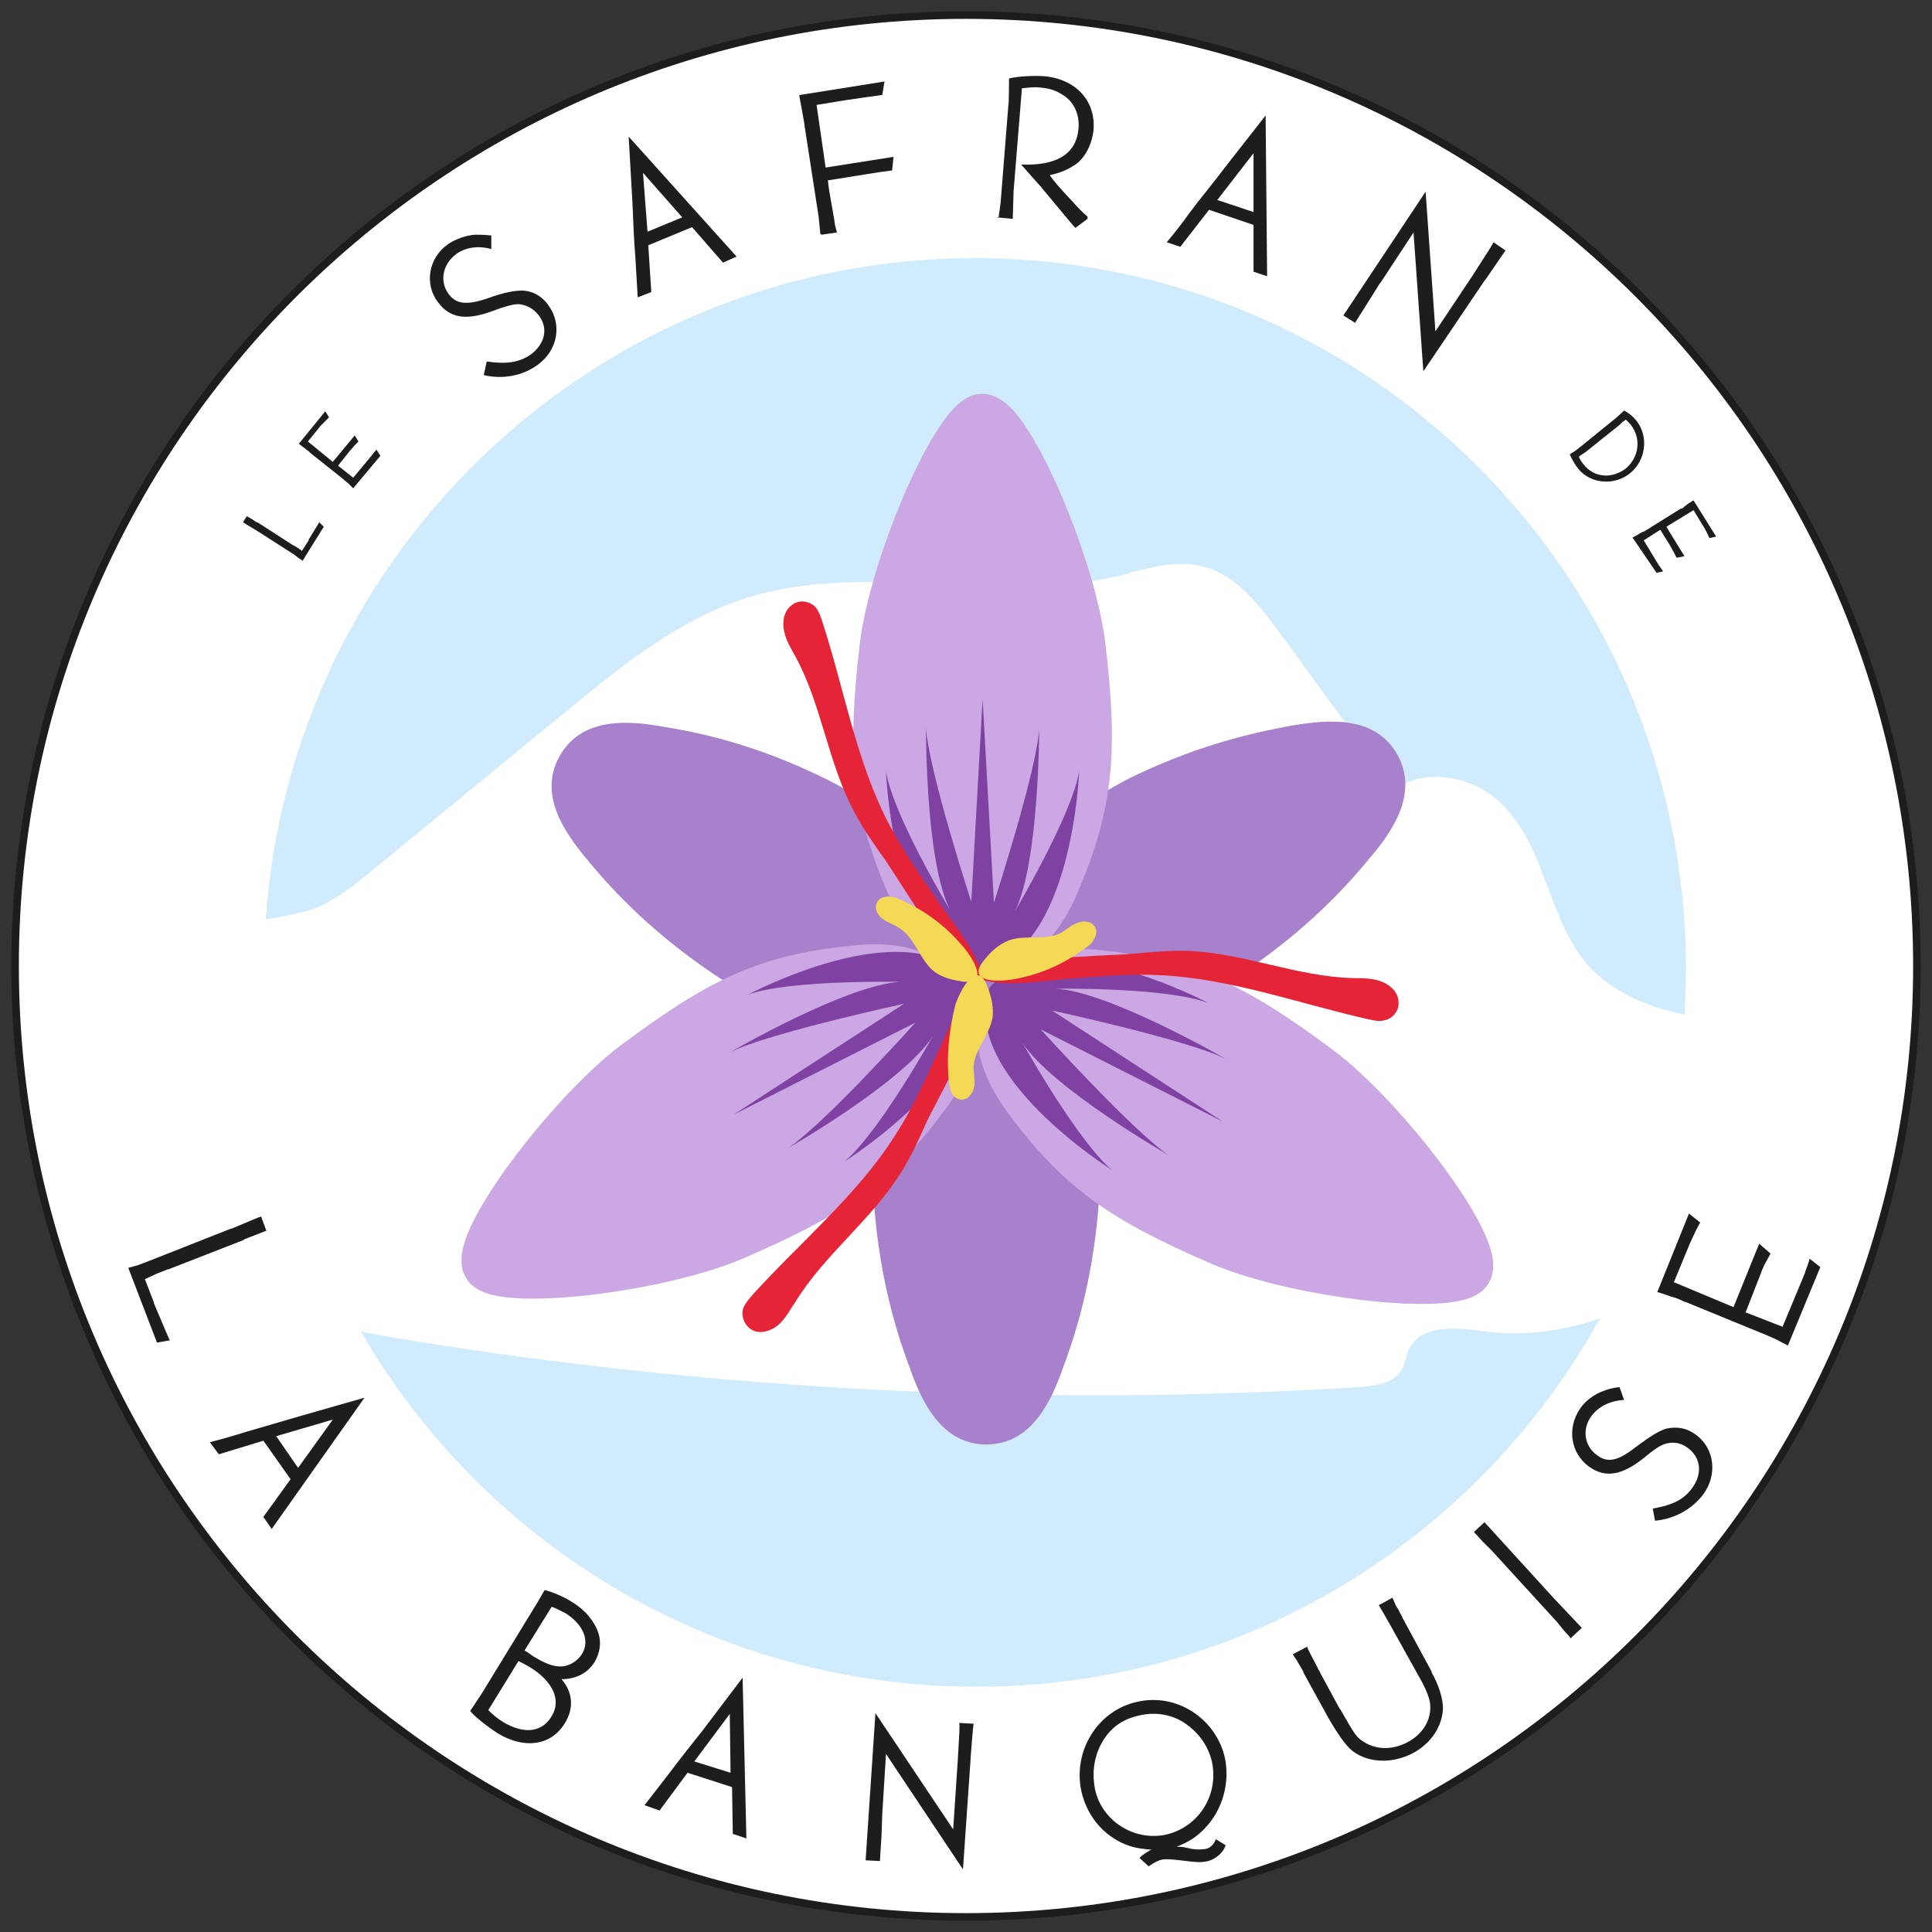 <?xml version="1.0" encoding="utf-8"?>
<!-- Generator: Adobe Illustrator 24.3.0, SVG Export Plug-In . SVG Version: 6.00 Build 0)  -->
<svg version="1.1" id="Calque_1" xmlns="http://www.w3.org/2000/svg" xmlns:xlink="http://www.w3.org/1999/xlink" x="0px" y="0px"
	 viewBox="0 0 256 256" style="enable-background:new 0 0 256 256;" xml:space="preserve">
<rect x="0" y="0" width="256" height="256" fill="#333333" stroke="none"/>
<style type="text/css">
	.st0{fill:#FFFFFF;stroke:#1D1D1B;stroke-miterlimit:10;}
	.st1{fill:#D0ECFC;}
	.st2{fill:#FFFFFF;}
	.st3{fill:#A781CC;}
	.st4{fill:#CBA8E3;}
	.st5{fill:#7F41A2;}
	.st6{fill:#E52537;}
	.st7{fill:#F4D956;}
	.st8{fill:#1D1D1B;}
</style>
<g>
	<path class="st0" d="M128,254C58.5,254,2,197.5,2,128S58.5,2,128,2s126,56.5,126,126S197.5,254,128,254z"/>
	<g>
		<path class="st1" d="M50.3,114.9c8.5-7,17.1-14,25.6-21c6.9-5.7,14.1-11.5,22.9-14.3c15.8-5,33.4,0.7,49.6-3.1
			c3.4-0.8,6.8-2,10.2-1.4c4.6,0.8,7.8,4.8,10.4,8.4c5.3,7.2,10.6,14.4,15.8,21.6c3.4-3,9.1-2.2,12.7,0.5c3.6,2.8,5.4,7,6.9,11.1
			c1.5,4.1,2.9,8.3,5.9,11.6c3.3,3.6,7.9,5.4,12.9,6.5c0.1-2.1,0.2-4.2,0.2-6.4c0-52-42.2-94.2-94.2-94.2c-49.9,0-90.7,38.8-94,87.8
			c2.9-0.5,5.6-1,7.3-1.8C45.6,118.8,48,116.8,50.3,114.9z"/>
		<g>
			<path class="st2" d="M129.5,222.6c49.9,0,90.7-38.8,94-87.8c-5-1.1-9.6-2.9-12.9-6.5c-3-3.3-4.4-7.6-5.9-11.6
				c-1.5-4.1-3.4-8.3-6.9-11.1c-3.6-2.8-9.4-3.5-12.7-0.5c-5.3-7.2-10.6-14.4-15.8-21.6c-2.7-3.6-5.8-7.6-10.4-8.4
				c-3.4-0.6-6.8,0.6-10.2,1.4c-16.1,3.8-33.8-1.9-49.6,3.1c-8.8,2.8-16,8.6-22.9,14.3c-8.6,7-17.1,14-25.6,21
				c-2.4,1.9-4.8,3.9-7.5,5.3c-1.7,0.9-4.4,1.4-7.3,1.8c-0.1,2.1-0.2,4.2-0.2,6.4C35.3,180.4,77.4,222.6,129.5,222.6z"/>
			<path class="st2" d="M129.5,222.9c-52.1,0-94.5-42.4-94.5-94.5c0-2.1,0.1-4.2,0.2-6.4l0-0.2l0.2,0c2.9-0.5,5.6-1,7.2-1.8
				c2.8-1.4,5.2-3.4,7.5-5.3l25.6-21c6.6-5.4,14.1-11.5,23-14.4c8.4-2.7,17.5-2.3,26.2-1.9c7.8,0.3,15.8,0.7,23.4-1.1
				c0.6-0.1,1.2-0.3,1.8-0.5c2.8-0.7,5.6-1.4,8.5-0.9c4.7,0.8,7.8,4.7,10.6,8.5l15.6,21.3c3.6-2.9,9.4-1.9,12.9,0.7
				c3.7,2.9,5.6,7.3,7,11.2l0.4,1c1.4,3.7,2.8,7.5,5.5,10.5c2.9,3.1,7,5.2,12.8,6.4l0.3,0.1l0,0.3
				C220.5,184.2,179.1,222.9,129.5,222.9z M35.8,122.3c-0.1,2.1-0.2,4.1-0.2,6.1c0,51.8,42.1,93.9,93.9,93.9
				c49.1,0,90.2-38.3,93.6-87.3c-5.7-1.2-9.9-3.4-12.8-6.5c-2.8-3.1-4.2-7-5.6-10.7l-0.4-1c-1.4-3.8-3.2-8.1-6.8-10.9
				c-3.3-2.6-9-3.5-12.3-0.5l-0.3,0.2l-16-21.9c-2.8-3.8-5.8-7.5-10.2-8.3c-2.7-0.5-5.5,0.2-8.2,0.9c-0.6,0.2-1.2,0.3-1.8,0.5
				c-7.6,1.8-15.7,1.5-23.5,1.2c-8.7-0.4-17.7-0.7-26,1.9c-8.8,2.8-16.2,8.9-22.8,14.3l-25.6,21c-2.3,1.9-4.8,3.9-7.6,5.4
				C41.3,121.3,38.6,121.8,35.8,122.3z"/>
		</g>
	</g>
	<g>
		<path class="st1" d="M196.7,176.4c-3.6-0.5-8.4-1-10,2.4c-0.4,0.9-0.5,1.8-0.9,2.6c-1,1.9-3.5,2.2-5.7,2.4
			c-42,2.6-84.3,0.5-125.8-6.2c-2.2-0.4-4.4-0.7-6.5-1.2c16.3,28.2,46.7,47.1,81.6,47.1c35.6,0,66.5-19.7,82.6-48.8
			C207,176.4,201.8,177.1,196.7,176.4z"/>
	</g>
	<path class="st3" d="M109.4,103.2c-9.9-4.9-17.8-6.3-21.5-6.9c-4.4-0.8-10.7-1.4-13.7,3.8c-3,5.2,0.7,10.3,3.6,13.8
		c2.4,2.9,7.6,9,16.8,15.2c3.5,2.4,15.8,9.1,22.8,9.4c5.2,0.2,9.1-0.2,12.5-6.2c3.5-6,1.9-9.5-0.9-13.9
		C125.1,112.3,113.2,105,109.4,103.2z"/>
	<path class="st3" d="M115.8,159.3c0.8,11.1,3.5,18.6,4.8,22.1c1.5,4.2,4.1,10,10.1,10c6,0,8.6-5.8,10.1-10c1.3-3.5,4-11.1,4.8-22.1
		c0.3-4.3,0-18.2-3.3-24.4c-2.4-4.6-4.7-7.8-11.6-7.7c-6.9,0-9.2,3.1-11.6,7.7C115.8,141.1,115.5,155.1,115.8,159.3z"/>
	<path class="st3" d="M164.7,128.9c9.2-6.2,14.4-12.3,16.8-15.2c2.9-3.4,6.6-8.6,3.6-13.8c-3-5.2-9.3-4.5-13.7-3.8
		c-3.7,0.7-11.6,2.1-21.5,6.9c-3.8,1.9-15.8,9.1-19.5,15c-2.8,4.4-4.4,7.9-0.9,13.9c3.4,6,7.3,6.4,12.5,6.2
		C148.9,138,161.1,131.3,164.7,128.9z"/>
	<path class="st4" d="M146.5,85.5c-1.1-9.7-7.7-26.3-12.4-31.3c-2.1-2.2-3.9-2-3.9-2s-1.8-0.3-3.9,2c-4.7,5-11.3,21.6-12.4,31.3
		c-1.6,14-1.2,21.5,3.9,33.2c3.8,8.6,9.5,10.3,12.4,10.3c2.9,0,8.6-1.7,12.4-10.3C147.7,107,148.1,99.4,146.5,85.5z"/>
	<path class="st5" d="M134.5,120.7c3.2-6.4,3.2-24.2,3.2-24.2c-0.3,5.6-6,23.1-6,23.1l-1.5-27l-1.5,26.9c0,0-5.7-17.5-6-23.1
		c0,0-0.1,17.8,3.2,24.2c0,0-7.6-12.6-8.5-18.4c0,0,0.8,24,12.8,26.1c11.9-2.1,12.8-26.1,12.8-26.1
		C142,108.1,134.5,120.7,134.5,120.7z"/>
	<path class="st4" d="M82.4,138.4c-7.8,5.8-19,19.8-20.9,26.4c-0.9,3,0.2,4.4,0.2,4.4s0.6,1.7,3.6,2.4c6.7,1.6,24.3-1,33.3-4.9
		c12.9-5.6,19.3-9.7,26.8-19.9c5.6-7.6,4.1-13.4,2.7-15.9c-1.5-2.5-5.8-6.7-15.1-5.6C100.4,126.5,93.7,130,82.4,138.4z"/>
	<path class="st5" d="M119.3,130.1c-7.2,0.4-22.5,9.3-22.5,9.3c5-2.5,23-6.4,23-6.4l-22.6,14.7l24.1-12.2c0,0-12.3,13.7-17,16.7
		c0,0,15.4-8.8,19.3-14.9c0,0-7.2,12.9-11.7,16.6c0,0,20.3-12.7,16.2-24.1c-7.8-9.3-29,2-29,2C104.5,129.8,119.3,130.1,119.3,130.1z
		"/>
	<path class="st4" d="M160.4,167.4c8.9,3.9,26.6,6.5,33.3,4.9c3-0.7,3.6-2.4,3.6-2.4s1.1-1.4,0.2-4.4c-1.9-6.6-13.1-20.6-20.9-26.4
		c-11.3-8.4-18-11.8-30.7-13.2c-9.3-1-13.6,3.1-15.1,5.6c-1.5,2.5-2.9,8.3,2.7,15.9C141.1,157.7,147.5,161.8,160.4,167.4z"/>
	<path class="st5" d="M135.5,138.2c3.9,6,19.4,14.9,19.4,14.9c-4.7-3.1-17-16.7-17-16.7l24.1,12.2l-22.6-14.7c0,0,18,3.9,23,6.4
		c0,0-15.4-8.9-22.5-9.3c0,0,14.7-0.2,20.2,1.9c0,0-21.2-11.3-29-2c-4.1,11.4,16.2,24.1,16.2,24.1
		C142.7,151.1,135.5,138.2,135.5,138.2z"/>
	<g>
		<path class="st6" d="M117.9,109.4c-4.5-8.5-6-18.1-9-27.2c-0.2-0.6-0.4-1.2-0.8-1.7c-0.8-0.9-2.3-1.1-3.2-0.3
			c-1,0.7-1.3,2.2-1,3.4c0.2,1.2,0.9,2.3,1.5,3.4c3.5,6.4,4.3,14.1,7.8,20.6c1.2,2.3,2.7,4.4,4.2,6.5c1.6,2.3,10.2,16.8,12.8,15.3
			c-0.9-3.5-3.8-6.9-5.8-9.8C122.1,116.2,119.8,113,117.9,109.4z"/>
		<path class="st6" d="M118.7,150.3c-5.1,8.1-12.7,14.3-19.1,21.4c-0.4,0.5-0.8,0.9-1.1,1.6c-0.4,1.1,0.2,2.5,1.3,3
			c1.1,0.5,2.5,0,3.4-0.8s1.5-2,2.2-3c3.8-6.2,10-10.8,13.9-17c1.4-2.2,2.5-4.6,3.5-6.9c1.2-2.5,9.5-17.2,6.9-18.7
			c-2.6,2.5-4.1,6.8-5.6,9.9C122.5,143.3,120.9,146.9,118.7,150.3z"/>
		<path class="st6" d="M153.4,129.2c9.6,0.4,18.7,3.8,28.1,5.9c0.6,0.1,1.2,0.3,1.9,0.1c1.2-0.2,2.1-1.4,1.9-2.6
			c-0.1-1.2-1.2-2.2-2.4-2.6c-1.2-0.4-2.5-0.4-3.7-0.4c-7.3-0.2-14.4-3.3-21.7-3.6c-2.6-0.1-5.2,0.2-7.8,0.4
			c-2.8,0.3-19.7,0.4-19.7,3.4c3.4,1,7.9,0.2,11.4-0.1C145.4,129.4,149.4,129,153.4,129.2z"/>
	</g>
	<g>
		<path class="st7" d="M119.5,119.3c-0.6-0.3-1.1-0.5-1.8-0.5s-1.3,0.3-1.5,0.8c-0.4,0.8,0.1,1.7,0.8,2.2s1.5,0.7,2.2,1.2
			c2,1.3,2.6,3.9,4.3,5.5c1,0.9,2.4,1.3,3.7,1.5c4.3,0.8,1.5-3.4,0.2-4.8C125.3,122.7,122.6,120.7,119.5,119.3z"/>
		<path class="st7" d="M125.7,143c0.1,0.6,0.1,1.2,0.4,1.8s0.9,1,1.5,0.9c0.8-0.1,1.4-1,1.5-1.8c0.1-0.8-0.1-1.7-0.1-2.5
			c0.1-2.3,2.1-4.2,2.5-6.5c0.2-1.3-0.1-2.7-0.6-4c-1.4-4.1-3.7,0.4-4.3,2.2C125.8,136.3,125.4,139.7,125.7,143z"/>
		<path class="st7" d="M143.7,125.7c0.5-0.3,1-0.7,1.3-1.3s0.4-1.2,0-1.7c-0.5-0.7-1.5-0.7-2.3-0.4c-0.8,0.3-1.4,0.9-2.1,1.3
			c-2.1,1.1-4.7,0.2-6.9,1c-1.3,0.5-2.3,1.4-3.2,2.5c-2.8,3.3,2.2,3,4.1,2.6C137.9,129.1,141,127.7,143.7,125.7z"/>
	</g>
	<g>
		<path class="st8" d="M40.1,74.3l-0.6-0.4L39,73.5L34,70.3l0,0c-1.5-0.9-1.5-0.9-1.8-1.1l0.5-0.8l0,0l0.7,0.4l0.6,0.4l0.1,0
			l4.5,2.9l0,0l0.7,0.4l0.6,0.4L40,73l0.9-1.4l0-0.1c1.1-1.8,1.3-2.1,1.4-2.3l0.6,0.6L40.1,74.3L40.1,74.3z"/>
		<path class="st8" d="M46.8,64.7c0,0-0.1-0.1-0.6-0.6c-0.2-0.2-0.4-0.3-0.7-0.6L41.1,60l0,0c-0.1-0.1-0.2-0.2-0.2-0.2
			c-0.1-0.1-0.3-0.2-0.5-0.4c-0.5-0.3-0.6-0.5-0.8-0.6l3.5-4.3l0.5,0.8c-0.2,0.2-0.7,0.7-1.1,1.1l-1.7,2.1l3.3,2.7l2.9-3.5l0.5,0.8
			l-0.1,0.1L47,59c-0.1,0.1-0.4,0.5-0.7,0.8l-1.5,1.9l2,1.6l2.5-3l0,0l0.3-0.4l0.2-0.2c0,0,0-0.1,0.1-0.1l0.5,0.8L46.8,64.7z"/>
		<path class="st8" d="M64.5,47.9c2.7,0.4,4.3,0.1,5.8-0.9c1.9-1.4,2.4-3.5,1.1-5.2c-0.7-0.9-1.6-1.4-2.7-1.5
			c-0.7,0-1.8,0.3-3.4,0.9c-3.5,1.3-5.7,1-7.3-1.2c-1.8-2.4-1.2-5.8,1.3-7.6c1-0.7,2.4-1.2,3.6-1.3c0.6,0,1.2,0,2.2,0.1V33
			c-1.8-0.5-3.5-0.2-4.7,0.7c-1.7,1.3-2.2,3.5-1,5.2c1,1.4,2.4,1.6,5.3,0.6c2.2-0.8,3.5-1,4.6-1c1.4,0.1,2.6,0.8,3.4,2
			c1.8,2.5,1.2,5.9-1.4,7.8c-2,1.5-4.7,2-7.2,1.4L64.5,47.9z"/>
		<path class="st8" d="M84.5,39.4c-0.1-1.7-0.2-3.4-0.3-5.1c-0.2-2.5-0.3-5-0.4-7.5l-0.5-8.7L97.6,34l-1.8,0.8l-4.1-4.7l-5.8,2.4
			l0.4,6.2L84.5,39.4z M90.4,28.8l-5.2-5.9l0.6,7.8L90.4,28.8z"/>
		<path class="st8" d="M108.7,31l-0.1-1l-0.1-1l0-0.1l-1.9-12.3l0-0.1c-0.5-2.9-0.6-3.2-0.7-3.9l11.3-1.8l-0.3,1.8l-0.1,0l-2.2,0.3
			l-2,0.3l-0.1,0l-4.3,0.7l1.2,8.3l8.9-1.4l0.1,0l-0.2,1.8l-0.1,0l-1.5,0.2l-1.9,0.3l-5,0.8c0.1,1.1,0.2,1.4,0.3,2.1l0.4,2.3
			c0,0.2,0.1,0.4,0.2,1.2c0,0.2,0.1,0.6,0.3,1.3l-2,0.3L108.7,31z"/>
		<path class="st8" d="M132.3,28.9c0.3-2.1,0.3-2.1,0.3-2.2l1-12.6c0.1-0.5,0.1-3.1,0.1-3.7c1.2-0.3,3.3-0.4,4.7-0.3
			c4.2,0.4,6.8,3.3,6.5,7.1c-0.2,1.9-1.1,3.7-2.4,4.6c-0.9,0.6-1.9,1.1-3.4,1.4c0.3,0.5,1.2,1.6,3.1,3.6c0.9,1,1.2,1.3,1.9,1.9
			l0,0.3l-1.6,1.2c-0.3-0.3-0.9-1-4.7-5.6l-0.1-0.1l-2.4-2.7c4.7,0.2,7.3-1.4,7.6-4.7c0.2-1.9-0.6-3.7-2.2-4.6
			c-0.8-0.5-1.6-0.8-2.9-0.9c-0.6-0.1-1.4,0-2.4,0.1l0,0.1l-1.1,13.6l0,0.1l-0.1,3.4l0,0.1l-2.1-0.2L132.3,28.9z"/>
		<path class="st8" d="M154.6,32.1c1.1-1.3,2.1-2.6,3.1-4c1.5-2,3.1-3.9,4.6-5.9l5.4-6.9l0.2,21.3l-1.8-0.6v-6.2l-5.9-2l-3.8,4.9
			L154.6,32.1z M166.1,28.1l0-7.8l-4.8,6.2L166.1,28.1z"/>
		<path class="st8" d="M188.9,25.4l1.3,18.5l5-7.5c2-3.1,2.5-3.9,2.7-4.3l1.6,1.1c-0.1,0.1-0.3,0.4-2.7,3.9l-0.1,0.1l-8.1,12
			l-1.3-18.4l-4.4,6.7l-0.1,0.1l-1.5,2.4l-1.7,2.7l0,0.1l-1.6-1L188.9,25.4z"/>
		<path class="st8" d="M214.1,55.4c0.2-0.2,0.6-0.5,1.1-1c0.6,0.3,1.2,0.8,1.6,1.3c1.7,2.1,1.3,5.3-0.8,7c-2.1,1.7-5.2,1.4-6.8-0.5
			c-0.5-0.6-1-1.5-1.2-2c0.2-0.1,0.8-0.5,1.3-0.9L214.1,55.4z M209.5,60.3c-0.2,0.1-0.2,0.2-0.3,0.2c0.1,0.3,0.3,0.6,0.6,1
			c0.7,0.9,1.6,1.4,2.7,1.5c1,0.1,2.1-0.3,2.9-0.9c1.8-1.5,2.1-4,0.7-5.8c-0.2-0.2-0.4-0.5-0.7-0.7c-0.1,0.1-0.2,0.2-0.4,0.3
			l-0.4,0.4l0,0l-4.5,3.6L209.5,60.3L209.5,60.3z"/>
		<path class="st8" d="M216.3,71.2c0.1,0,0.1,0,0.8-0.4c0.2-0.1,0.4-0.3,0.8-0.4l4.8-3l0.1,0c0.1,0,0.2-0.1,0.3-0.2
			c0.1-0.1,0.3-0.2,0.5-0.4c0.5-0.3,0.6-0.4,0.8-0.5l3,4.8l-0.9,0.2c-0.1-0.3-0.4-0.9-0.7-1.4l-1.4-2.3l-3.6,2.2l2.4,3.9l-1,0.2
			l-0.1-0.1l-0.3-0.6c-0.1-0.2-0.3-0.5-0.5-0.9l-1.3-2.1l-2.2,1.4l2,3.3l0,0l0.3,0.4l0.2,0.3c0,0,0.1,0.1,0.1,0.1l-0.9,0.2
			L216.3,71.2z"/>
	</g>
	<g>
		<path class="st8" d="M17,168l1.4-0.4l1.3-0.5l10.9-4.3l0.1,0c3.3-1.4,3.3-1.4,3.9-1.6l0.7,1.9h-0.1l-1.5,0.6l-1.3,0.5l-0.1,0.1
			l-10,3.9l-0.1,0l-1.5,0.6l-1.3,0.6l-0.2,0.1l1.2,3.1l0,0.1c1.6,3.8,1.9,4.5,2.1,4.9l-1.7,0.3L17,168L17,168z"/>
		<path class="st8" d="M27.8,191.1c1.6-0.4,3.3-0.9,4.9-1.4c2.4-0.7,4.8-1.4,7.2-2.1l8.4-2.4L36,202.6l-1.1-1.6l3.6-5l-3.6-5.1
			l-5.9,1.8L27.8,191.1z M39.5,194.5l4.6-6.4l-7.5,2.2L39.5,194.5z"/>
		<path class="st8" d="M72.2,210.7c0.9,0.2,2.6,0.9,3.8,1.7c1.6,1,2.8,2.5,3.3,4c0.4,1.3,0.2,2.6-0.5,3.8c-0.9,1.5-2.5,2.3-4.4,2.3
			c1.5,1.7,1.7,3.9,0.4,5.9c-1.8,2.9-5.3,3.4-8.8,1.3c-1.4-0.9-3.2-2.3-3.7-3c0.4-0.6,0.5-0.7,1.6-2.4l6.6-10.8
			c0.3-0.5,0.4-0.6,1.6-2.7L72.2,210.7z M64.7,226.6c0.6,0.6,1.2,1.1,2,1.6c2.7,1.6,5.1,1.4,6.4-0.8c1.3-2.1,0.2-4.6-2.9-6.5
			c-0.5-0.3-0.9-0.5-1.5-0.8L64.7,226.6z M69.7,218.8l1,0.7c1.7,1,2.7,1.4,3.9,1.3c0.9-0.1,1.9-0.7,2.5-1.6c1.1-1.8,0.2-3.9-2.1-5.4
			c-0.6-0.3-1.1-0.6-1.9-0.9l-3.6,5.8L69.7,218.8z"/>
		<path class="st8" d="M85.4,239.2c1-1.3,2.1-2.7,3.1-4c1.5-2,3-3.9,4.6-5.9l5.3-7l0.5,21.3l-1.8-0.6l-0.1-6.2l-5.9-1.9l-3.7,5
			L85.4,239.2z M96.8,234.9l-0.1-7.8l-4.7,6.3L96.8,234.9z"/>
		<path class="st8" d="M116,227l10.3,15.4l0.6-9c0.2-3.6,0.3-4.6,0.2-5.1l1.9,0.1c0,0.2-0.1,0.5-0.4,4.7l0,0.1l-1,14.5l-10.2-15.3
			l-0.5,8l0,0.1l-0.1,2.8l-0.2,3.2l0,0.1l-1.9-0.1L116,227z"/>
		<path class="st8" d="M162.4,244.5c-0.3,1-1.3,1.8-2.3,2.1c-0.9,0.2-1.4,0.2-3.7-0.1c-0.9-0.1-1.7-0.2-2.4-0.1
			c-0.5,0.1-1.1,0.4-1.8,0.9l-1.2-1.1c0.2-0.3,1.2-1,1.6-1.1c-1.1-0.1-1.9-0.2-2.6-0.4c-3.4-1-5.9-3.8-6.7-7.3
			c-1.2-5.4,2.2-10.8,7.4-11.9c5.2-1.2,10.4,2.2,11.6,7.4c0.7,3.3-0.3,6.9-2.6,9.3c-1,1.1-2.2,1.9-3.8,2.5c0.4,0,0.8,0,1.6,0.2
			c0.8,0.2,1.6,0.2,2.2,0.1c0.7-0.1,1.2-0.7,1.4-1.3L162.4,244.5z M145.8,231.3c-0.9,1.8-1.1,3.9-0.7,5.8c0.9,4.2,5.2,6.9,9.4,6
			c4.3-1,7-5.2,6.1-9.6c-0.5-2.2-1.8-4-3.8-5.3c-1.6-1-3.7-1.4-5.8-0.9C148.6,227.8,146.9,229.1,145.8,231.3z"/>
		<path class="st8" d="M173.2,218.2c0.1,0.4,0.8,1.6,1.6,3.2l0.1,0.1l0,0.1l2.6,4.8l0,0l0.1,0.1c1.9,3.3,2.1,3.7,3.1,4.3
			c1.7,1.1,3.9,1.1,5.9,0c2-1.1,3.1-3,2.9-5c-0.1-0.9-0.6-2.1-1.4-3.5l-3.9-7c-0.8-1.4-1.3-2.3-1.5-2.6l1.8-1
			c0.3,0.7,0.6,1.4,0.7,1.4c0.3,0.6,0.5,1,0.6,1.1c0,0.1,0,0.1,0,0.1l3.9,7.2l0,0.1c1,1.8,1.5,3.5,1.5,4.8c-0.1,2.3-1.5,4.5-3.8,5.8
			c-2.7,1.5-6,1.5-8.2-0.2c-0.8-0.6-2-2.3-3.2-4.4l-3.3-6l0-0.1l-0.7-1.2c-0.2-0.4-0.4-0.6-0.7-1.1L173.2,218.2z"/>
		<path class="st8" d="M208,216.9l-0.9-1l-0.8-1l-0.1-0.1l-8.5-9.3l-0.1-0.1l-1.1-1.1l-1.1-1.2l-0.1-0.1l1.4-1.3l9.3,10.2l0.1,0.1
			l1.7,1.8l1.7,1.8l0.1,0.1l-1.5,1.4L208,216.9z"/>
		<path class="st8" d="M219,199.9c2.7-0.5,4.1-1.2,5.2-2.7c1.4-1.9,1.2-4-0.5-5.3c-0.9-0.7-1.9-0.9-3-0.6c-0.7,0.2-1.6,0.8-2.9,1.9
			c-2.9,2.3-5.1,2.7-7.3,1.1c-2.4-1.8-2.9-5.1-1.1-7.7c0.7-1,1.9-1.9,3.1-2.3c0.5-0.2,1.1-0.4,2.1-0.5l0.6,1.7
			c-1.9,0.1-3.4,0.9-4.3,2.1c-1.3,1.7-1,4,0.7,5.2c1.4,1.1,2.8,0.8,5.2-1.1c1.9-1.4,3-2.1,4-2.4c1.4-0.3,2.7-0.1,3.9,0.8
			c2.5,1.8,2.9,5.3,1,7.9c-1.5,2-3.9,3.3-6.4,3.5L219,199.9z"/>
		<path class="st8" d="M236.9,178.3c-0.1-0.1-0.2-0.1-1.5-0.8c-0.4-0.2-0.9-0.4-1.6-0.7l-10.5-4.3l-0.1,0c-0.2-0.1-0.4-0.2-0.6-0.3
			c-0.3-0.1-0.7-0.3-1.2-0.4c-1.1-0.4-1.5-0.5-1.8-0.6l4.2-10.4l1.5,1.2c-0.3,0.4-0.9,1.7-1.4,2.8l-2.1,5.1l7.9,3.3l3.4-8.4l1.5,1.3
			l-0.1,0.2l-0.6,1.1c-0.2,0.3-0.5,1.1-0.8,1.9l-1.8,4.6l4.9,1.9l3-7.2l0-0.1l0.3-0.8l0.2-0.6c0,0,0-0.2,0.1-0.3l1.4,1.1
			L236.9,178.3z"/>
	</g>
</g>
</svg>
